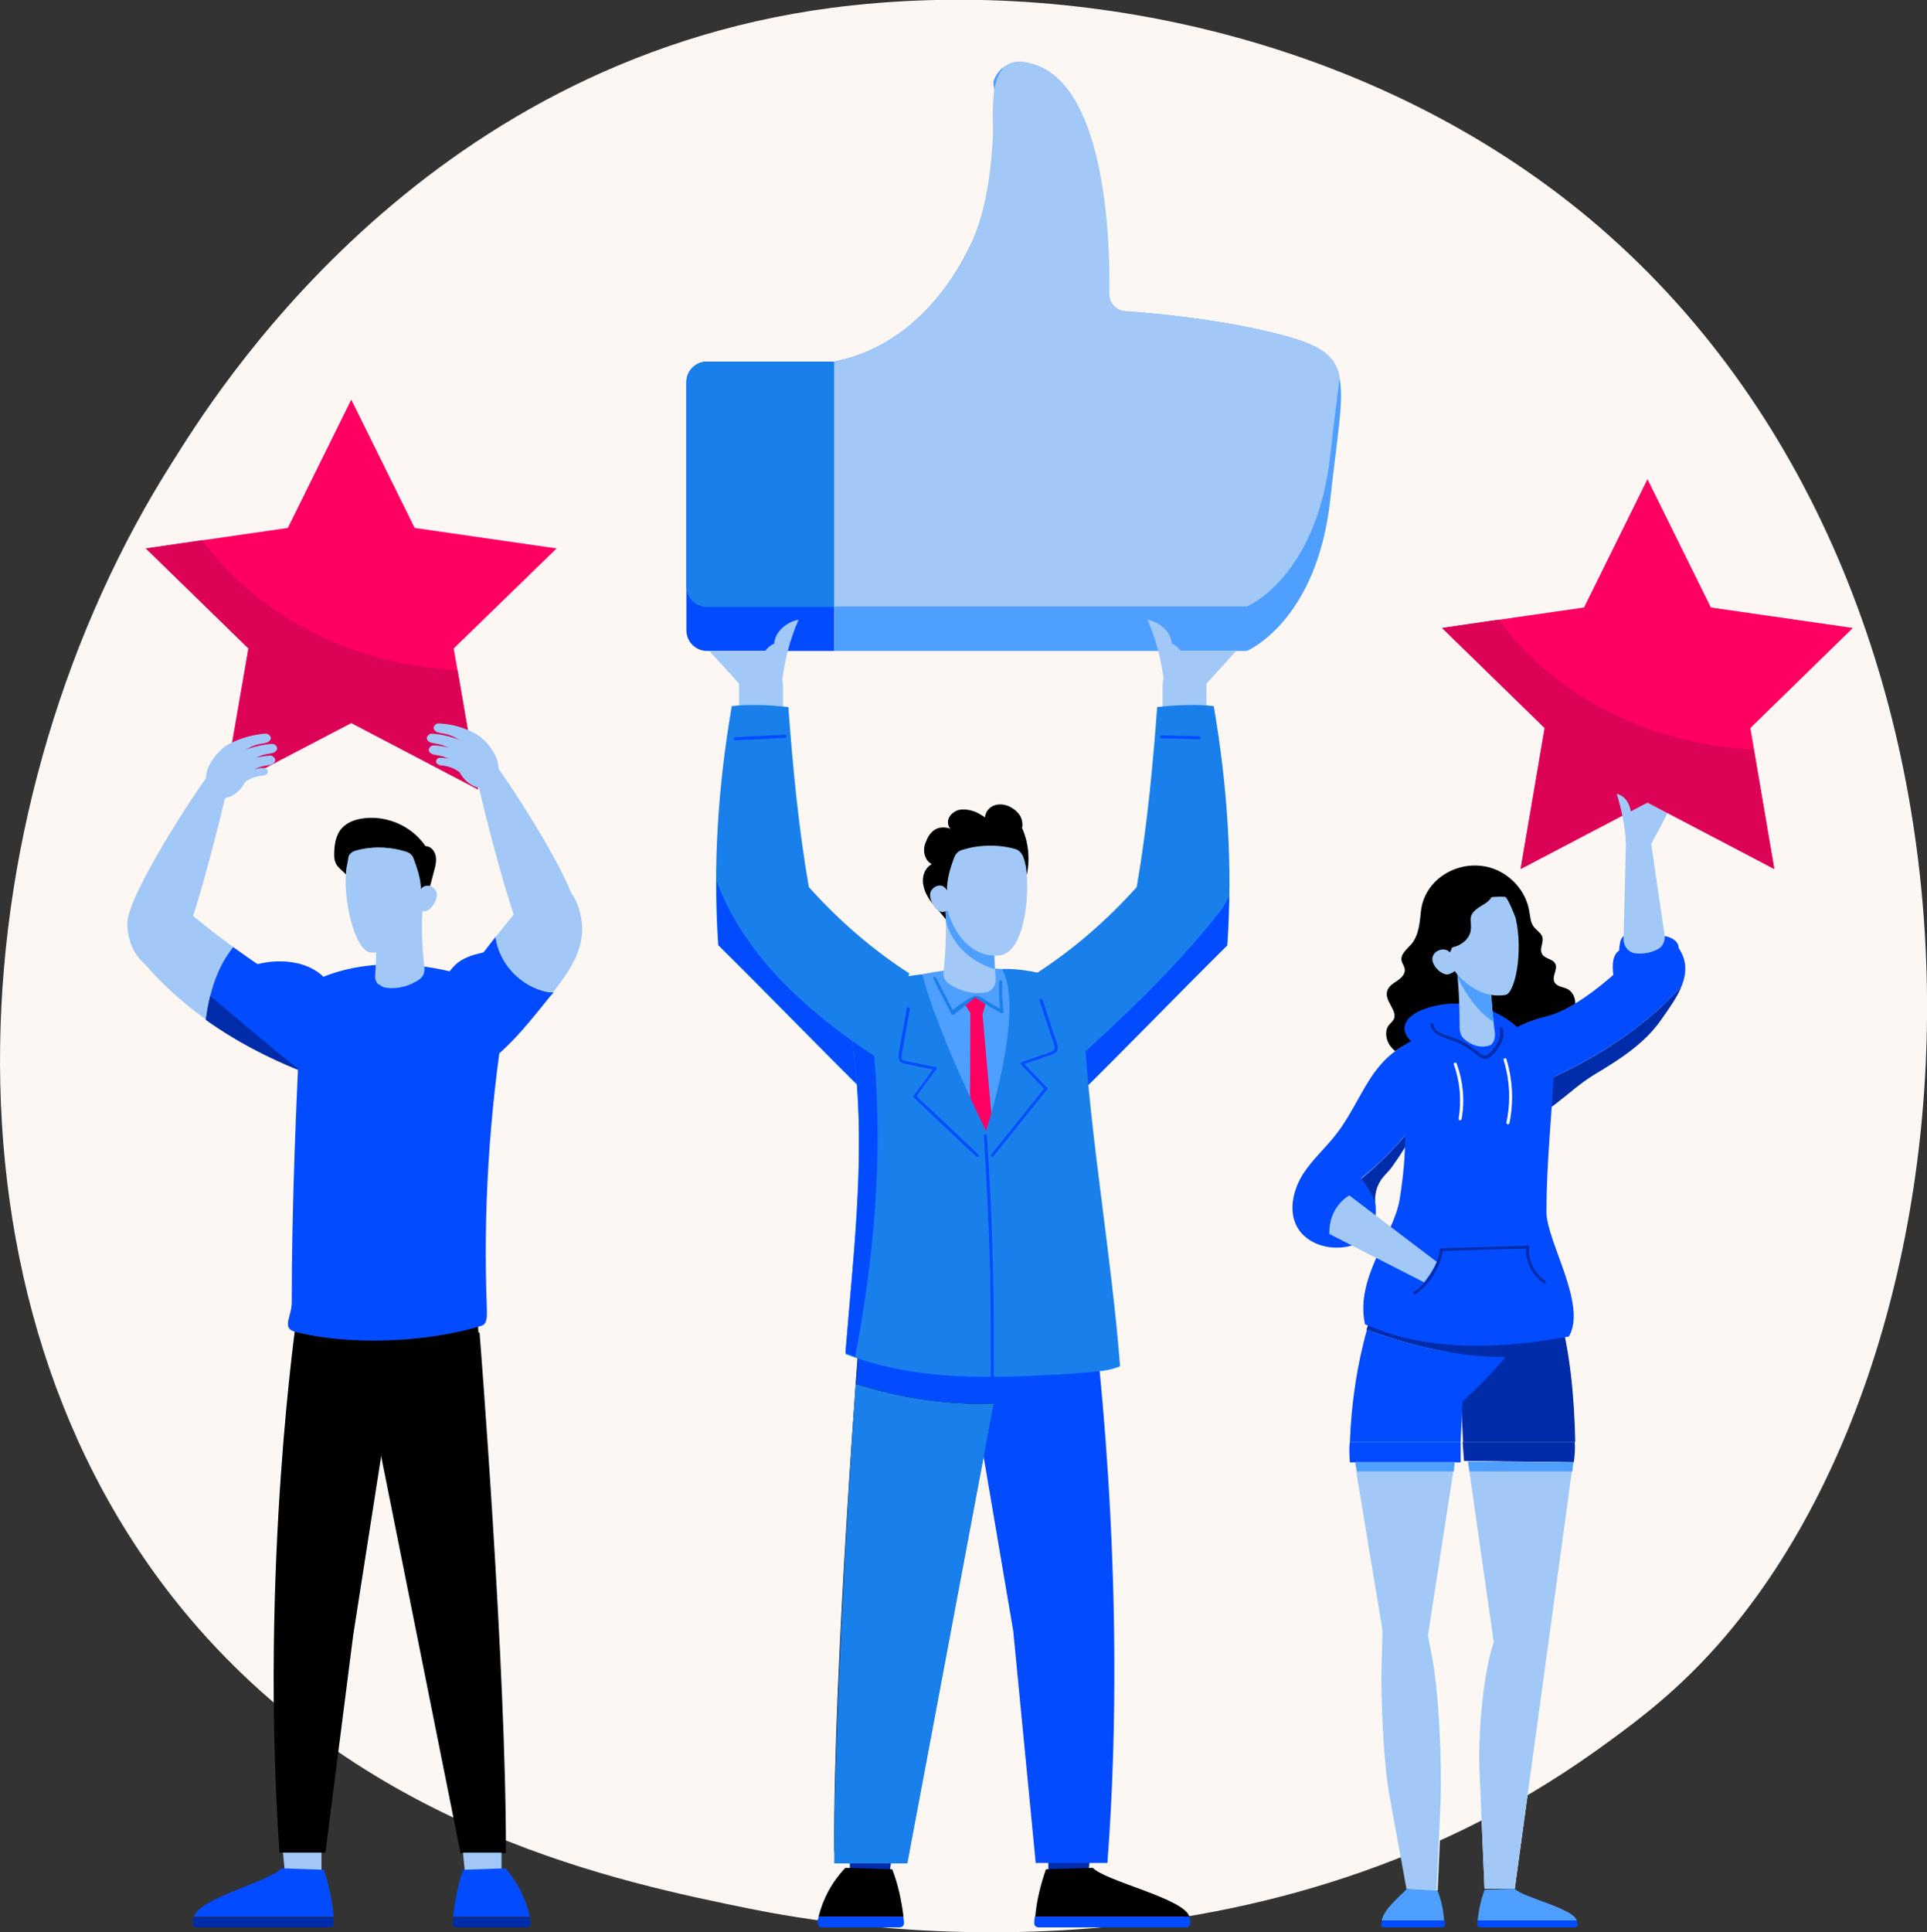 <svg xmlns="http://www.w3.org/2000/svg" xmlns:xlink="http://www.w3.org/1999/xlink" id="Capa_1" x="0px" y="0px" viewBox="0 0 395 396" style="enable-background:new 0 0 395 396;" xml:space="preserve"><rect x="0" y="0" width="395" height="396" fill="#333333" stroke="none"/><style type="text/css">	.st0{fill:#FCF7F3;}	.st1{fill:#034BFF;}	.st2{fill:#4F9FFF;}	.st3{fill:#1980EB;}	.st4{fill:#A1C8F6;}	.st5{fill:#002CA9;}	.st6{fill:#FF0062;}	.st7{fill:#FFFFFF;}	.st8{fill:#DC0356;}</style><g>	<path class="st0" d="M349.2,340.3c-8.1,8.5-15.8,14-21.9,18.4c-71.3,51-155.6,36.1-173.5,32.5c-26.5-5.4-77.6-15.8-114.6-59.2  c-55.9-65.7-47.3-169.1-3.8-237.4c7.9-12.5,49.9-81.8,135.1-93c51.6-6.7,111.7,6.8,155.3,43.2C417.2,121.3,410.7,275.7,349.2,340.3  z"></path>	<path class="st1" d="M171,74.1v59.3h-26.1c-2.3,0-4.2-1.9-4.2-4.2V78.3c0-2.3,1.9-4.2,4.2-4.2H171z"></path>	<path class="st2" d="M272.7,102.2c-2.7,25.2-17.1,31.2-17.1,31.2H171V74.1c23.8-4.6,35.1-33.8,32.6-48.4c0.4-3.3,0.4-6.3,0-8.9  c1.7-5,6.6-4,6.6-4c16.3,2.6,17.3,36.4,17.1,47.4c0,1.9,1.4,3.5,3.4,3.6c6.2,0.4,19.9,1.7,31.8,4.8c7.8,2.1,11.1,4.1,12,8.6  C275.6,81.8,274.1,89.3,272.7,102.2z"></path>	<path class="st3" d="M171,74.1v50.3h-26.1c-2.3,0-4.2-1.9-4.2-4.2V78.3c0-2.3,1.9-4.2,4.2-4.2H171z"></path>	<path class="st4" d="M274.6,77.1c-0.4,4.1-1.2,9.3-1.9,16c-2.7,25.2-17.1,31.2-17.1,31.2H171V74.1c11.9-2.3,21.1-11,26.7-21.3  c4-7.4,5.3-15.8,5.8-24.2c0.3-4.9-1.6-17.5,6.8-15.8c16.3,2.6,17.3,36.4,17.1,47.4c0,1.9,1.4,3.5,3.4,3.6  c6.2,0.4,19.9,1.7,31.8,4.8C270.4,70.6,273.6,72.6,274.6,77.1z"></path>	<path class="st4" d="M240.7,133.4h12.7l-6.1,6.7v7.3h-9v-6.3c0-1.4,0.3-2.9,0.9-4.2L240.7,133.4z"></path>	<path class="st4" d="M240.4,139.3c1.4-0.7,2.3-2.2,2.3-3.8s-1.1-3-2.5-3.6c-0.2-2.5-2.5-4.4-5-4.9c1.8,4.1,2.9,8.4,3.4,12.8  L240.4,139.3z"></path>	<path class="st4" d="M158.1,133.4h-12.7l6.1,6.7v7.3h9v-6.3c0-1.4-0.3-2.9-0.9-4.2L158.1,133.4z"></path>	<path class="st3" d="M212.4,199.5c7.6-4.9,14.5-10.9,20.6-17.7c2.1-12,3.3-24.7,4.2-36.9c3.7-0.4,7.9-0.6,11.6-0.2  c2.8,16.3,3.9,32.6,2.8,49c-10.2,10.1-21.1,21.4-31.4,31.5L212.4,199.5z"></path>	<path class="st1" d="M250.4,186.4c0.6-0.9,1.1-1.7,1.5-2.7c0,3.3-0.2,6.7-0.4,10.1c-10.2,10.1-21.1,21.4-31.4,31.5l-1.8-6  C229.6,209.1,240.8,198.7,250.4,186.4z"></path>	<path class="st1" d="M238.1,150.7c2.6,0.1,5.2,0.1,7.7,0.2c0.4,0,0.4,0.6,0,0.6c-2.6-0.1-5.2-0.1-7.7-0.2  C237.7,151.3,237.7,150.7,238.1,150.7z"></path>	<path class="st3" d="M186.4,199.5c-7.6-4.9-14.5-10.9-20.6-17.7c-2.1-12-3.3-24.7-4.2-36.9c-3.7-0.4-7.9-0.6-11.6-0.2  c-2.8,16.3-3.9,32.6-2.8,49c10.2,10.1,21.1,21.4,31.4,31.5L186.4,199.5z"></path>	<path class="st1" d="M179.2,216.4c0.2,1.9,0.3,3.9,0.4,5.8l-0.9,3c-10.2-10.1-21.1-21.4-31.4-31.5c-0.3-4.4-0.4-8.7-0.4-13.1  C152.5,195.7,165.2,207.2,179.2,216.4z"></path>	<path class="st1" d="M150.7,151.1c3.4-0.2,6.8-0.4,10.2-0.5c0.4,0,0.4,0.6,0,0.6c-3.4,0.2-6.8,0.4-10.2,0.5  C150.3,151.7,150.3,151.2,150.7,151.1z"></path>	<path class="st5" d="M174.2,379.5c0,1.4,0,2.8,0,4.1h8.2l0.5-4.1H174.2z"></path>	<path class="st5" d="M214.9,379.5c0,1.4,0,2.8,0,4.1h8.2l0.5-4.1H214.9z"></path>	<path class="st1" d="M223.9,267.7c-21.8,2.4-25,14.8-25,14.8l8.8,51.8l4.6,47.5H227C231.5,322.5,223.9,267.7,223.9,267.7z"></path>	<path d="M204.8,281.8c0,0,9.7-6.2,10.8-11.6l-39.3,1.3c0,0-5.5,70-5.3,108h15L204.8,281.8z"></path>	<path class="st3" d="M203.7,287.6l-17.7,94.3h-15c-0.1-28.3,2.9-76.6,4.4-98.3C184.6,286.5,194.2,288,203.7,287.6z"></path>	<path class="st1" d="M175.5,283.6c0.5-7.4,0.9-12,0.9-12l39.3-1.3c-1.2,5.4-10.8,11.6-10.8,11.6l-1.1,5.7  C194.2,288,184.6,286.5,175.5,283.6z"></path>	<path d="M212.3,275.7c1.9-1.9,3.6-4.1,4-6.2l-36.7-1.7c0,0-0.3,4-0.4,5.6C190.1,275.9,201.3,276.8,212.3,275.7z"></path>	<path d="M182.9,383.1l-9.6-0.3c-2.7,2.8-4.6,6.3-5.5,10h17.4C184.8,389.5,184.1,386.2,182.9,383.1z"></path>	<path class="st1" d="M167.8,392.8c-0.1,0.4-0.2,0.7-0.2,1.1c-0.1,0.6,0.3,1.1,0.9,1.1h15.9c0.5,0,1-0.4,0.9-1  c0-0.4-0.1-0.8-0.1-1.2H167.8z"></path>	<path d="M214.4,383.1l9.6-0.3c2.7,2.8,18.8,6.3,19.8,10h-31.6C212.5,389.5,213.3,386.2,214.4,383.1z"></path>	<path class="st1" d="M243.8,392.8c0.1,0.4,0.2,0.7,0.2,1.1c0.1,0.6-0.3,1.1-0.9,1.1h-30.2c-0.5,0-1-0.4-0.9-1  c0-0.4,0.1-0.8,0.1-1.2H243.8z"></path>	<path class="st2" d="M220,206.5c-0.1-2.5-1.9-4.8-4.5-5.7c-5.6-2-11.9-2.7-18-2.3c-5.6,0.4-11.1,1.6-16.5,3.1  c-3.5,1-5.7,4.2-5.2,7.4c3.2,19.2,4.3,38.9,3.1,58.3c14.4,4.2,28.8,5.4,42.4,0.6C221.7,248.1,221,226.4,220,206.5z"></path>	<path class="st3" d="M199.7,204.1c-1.6,0.8-3.1,1.8-4.4,2.9c-0.6-1.1-1.1-2.2-1.7-3.3c-0.3-0.6-0.6-1.2-0.9-1.8  c-0.3-0.6-0.6-1.2-1-1.7c-0.2-0.2-0.5,0-0.4,0.2c0.2,0.6,0.6,1.2,0.8,1.8c0.3,0.6,0.6,1.2,1,1.9c0.6,1.2,1.3,2.4,1.9,3.7  c0.1,0.2,0.4,0.2,0.6,0.1c1.4-1.2,2.9-2.3,4.6-3.2C200.5,204.4,200.1,203.9,199.7,204.1z"></path>	<path class="st3" d="M205.4,204.1c0-0.5,0-1,0-1.6c0-0.5,0.1-1.1-0.1-1.5c-0.1-0.2-0.3-0.2-0.4,0c-0.2,0.4-0.1,1-0.1,1.5  c0,0.6,0,1.1,0,1.6c0,0.9,0.1,1.7,0.2,2.6c-0.7-0.4-1.4-0.8-2.1-1.2c-0.4-0.2-0.9-0.5-1.3-0.8c-0.4-0.2-0.9-0.6-1.4-0.6  c-0.2,0-0.3,0.2-0.2,0.3c0.3,0.4,0.8,0.6,1.2,0.9s0.9,0.5,1.3,0.8c0.9,0.5,1.8,1,2.7,1.5c0.2,0.1,0.5,0,0.5-0.3  C205.6,206.2,205.5,205.1,205.4,204.1z"></path>	<polygon class="st6" points="199.9,204.4 197.9,206 198.9,207.6 198.7,261.9 202.7,264 206.2,261.9 201.4,207.9 202,205.8  "></polygon>	<path class="st3" d="M174.6,212.9c-0.7-4.6,1.2-9.7,5-11c2.8-1,6.3-2,9.5-2.2c2.5,10.6,13,32.1,13,32.1s8.1-24.7,3.3-33.2  c3.1-0.2,8.9,0.7,11.9,2.3c2.9,1.5,4.7,6.2,4.9,9.9c1.3,22.6,5.6,46.2,7.4,69.2c-2.2,1-5.1,1.1-7.5,1.3c-3.9,0.4-7.8,0.5-11.7,0.7  c-12.7,0.5-25.2,0.1-37.1-4.5C175,255.8,177.8,234.4,174.6,212.9z"></path>	<path class="st1" d="M179.2,216.4c1.8,20.5,0,41.3-3.9,61.6c-0.7-0.2-1.3-0.5-2-0.7c1.7-21.4,4.5-42.7,1.4-64  C176.2,214.4,177.6,215.4,179.2,216.4z"></path>	<path class="st1" d="M209.4,217.7l4.3-1.5c0.4-0.1,0.7-0.2,1.1-0.4c0.3-0.1,0.7-0.2,1-0.4c0.6-0.4,0.4-1.1,0.2-1.6  c-1-2.9-1.9-5.8-2.9-8.7c-0.1-0.4,0.4-0.5,0.6-0.2c0.8,2.5,1.6,4.9,2.4,7.4c0.2,0.6,0.4,1.1,0.6,1.7c0.1,0.4,0.2,0.9,0,1.3  c-0.2,0.4-0.6,0.6-1,0.8c-0.6,0.2-1.2,0.4-1.8,0.6c-1.4,0.5-2.8,1-4.2,1.4C209.2,218.4,209,217.8,209.4,217.7z"></path>	<path class="st1" d="M209.8,217.9c1.6,1.7,3.2,3.3,4.8,5c0.3,0.3-0.1,0.7-0.4,0.4c-1.6-1.7-3.2-3.3-4.8-5  C209.1,218,209.5,217.6,209.8,217.9z"></path>	<path class="st1" d="M203.2,236.6c3.7-4.6,7.3-9.1,11-13.7c0.2-0.3,0.7,0.1,0.4,0.4c-3.7,4.6-7.3,9.1-11,13.7  C203.4,237.3,203,236.9,203.2,236.6z"></path>	<path class="st1" d="M191.8,218.7l-4.4-0.9c-0.4-0.1-0.8-0.2-1.1-0.2c-0.3-0.1-0.7-0.1-1-0.2c-0.7-0.2-0.5-1-0.4-1.6  c0.5-3,1.1-6,1.6-9c0.1-0.4-0.5-0.5-0.6-0.1c-0.5,2.5-0.9,5.1-1.4,7.6c-0.1,0.6-0.2,1.2-0.3,1.8c0,0.4,0,0.9,0.2,1.3  c0.3,0.4,0.7,0.5,1.1,0.6c0.6,0.1,1.2,0.2,1.9,0.4c1.4,0.3,2.9,0.6,4.3,0.8C192,219.4,192.1,218.8,191.8,218.7z"></path>	<path class="st1" d="M191.4,218.9c-1.3,1.9-2.7,3.8-4.1,5.6c-0.2,0.3,0.2,0.7,0.4,0.4c1.3-1.9,2.7-3.8,4.1-5.6  C192.1,219,191.6,218.6,191.4,218.9z"></path>	<path class="st1" d="M200.5,236.6c-4.2-4-8.5-8.1-12.8-12.1c-0.3-0.2-0.6,0.2-0.4,0.4c4.2,4,8.5,8.1,12.8,12.1  C200.4,237.3,200.8,236.8,200.5,236.6z"></path>	<path class="st1" d="M202.3,232.8c0.4,6.5,0.8,12.9,1,19.4c0.2,6.5,0.4,12.9,0.4,19.4c0,3.6,0,7.3,0,10.9c0,0.4-0.6,0.4-0.6,0  c0-6.5,0-12.9-0.1-19.4s-0.4-12.9-0.7-19.4c-0.2-3.6-0.4-7.3-0.6-10.9C201.7,232.4,202.3,232.4,202.3,232.8z"></path>	<path d="M210.2,180.4c1-3.5,0.8-7.4-0.7-10.7c0.2-0.8,0-1.8-0.4-2.5c-0.4-0.7-1.1-1.3-1.8-1.7c-1-0.6-2.2-0.8-3.3-0.5  c-1.1,0.3-2,1.3-2.1,2.5c-0.8-0.5-1.5-1-2.5-1.3c-0.9-0.3-1.9-0.4-2.9-0.2c-1,0.3-1.8,1-2.1,1.9c-0.3,1,0.2,2.1,1.1,2.5  c-0.7-0.9-2.4-1-3.4-0.6c-1,0.4-1.8,1.4-2.2,2.5c-0.4,0.8-0.6,1.7-0.4,2.7c0.2,0.9,0.7,1.7,1.5,2.1c-1.5,0.8-2.1,2.7-1.7,4.4  c0.3,1.7,1.4,3.2,2.5,4.5c1.2,1.3,2.4,2.6,3.1,4.1L210.2,180.4z"></path>	<path class="st4" d="M193.7,185.2c0.4,4.7,0.2,9.4-0.3,14c-0.1,1,0.3,1.9,1.1,2.4c2.1,1.5,4.9,2.2,7.5,1.8c1.3-0.2,2.2-1.4,2.1-2.7  c-0.2-3-0.3-5.9-0.2-9C201.2,188.5,197.7,186.5,193.7,185.2z"></path>	<path class="st2" d="M203.8,191.7c-2.6-3.2-6.1-5.2-10.1-6.5c0.1,1.2,0.2,2.5,0.2,3.7c1.5,5.2,5.6,8.4,10,9.7  C203.8,196.4,203.7,194.1,203.8,191.7z"></path>	<path class="st4" d="M210.3,177.6c0.9,6.5-0.5,17.7-5.4,18.2c-5.8,0.6-9.4-4.6-10.7-9.3c0,0.1-0.5,0.4-1.1,0.4  c-0.6,0-1.3-0.7-1.6-1.1c-0.6-0.9-1.2-2.3-0.6-3.3c0.8-1.2,2.5-1.5,3.2,0c0-2.4,0.7-4.6,1.5-6.8c0.3-0.7,0.8-1.3,1.6-1.5  c3.3-1.1,7.5-1.2,10.9-0.2c0.8,0.2,1.5,1,1.7,1.8C210,176.3,210.2,177.1,210.3,177.6z"></path>	<path class="st4" d="M158.5,139.3c-1.4-0.7-2.3-2.2-2.3-3.8s1.1-3,2.5-3.6c0.2-2.5,2.5-4.4,5-4.9c-1.8,4.1-2.9,8.4-3.4,12.8  L158.5,139.3z"></path>	<path d="M305.4,177.8c4.2,1.2,7.5,4.9,8.1,9.1c0.2,1,0.2,2,0.8,2.9c0.6,0.9,1.7,1.4,1.9,2.4c0.2,1.1-0.7,2.3-0.1,3.3  c0.5,1,2.2,1,2.7,2c0.6,1.1-0.7,2.5-0.2,3.7c0.5,1.1,1.9,1,2.9,1.6c0.9,0.6,1.4,1.7,1.4,2.7s-0.4,2.1-0.9,3  c-2.9,5.6-8.6,9.5-14.8,10.7c-6.2,1.3-12.7,0.2-18.5-2.3c-1.4-0.6-2.8-1.3-3.7-2.5c-0.9-1.2-1.2-3-0.4-4.2c0.3-0.4,0.8-0.8,1.1-1.3  c0.8-1.8-1.8-3.6-1.4-5.6c0.2-1.1,1.2-1.7,2.1-2.3c0.9-0.6,1.8-1.5,1.5-2.6c-0.1-0.5-0.5-1-0.6-1.5c-0.3-1.3,1.1-2.4,2-3.4  c1.6-1.9,1.7-4.5,2-7C292.1,180.2,298.9,176,305.4,177.8z"></path>	<path class="st7" d="M344.1,194.4c0-0.8-0.5-1.4-1.1-1.8c-0.6-0.4-1.3-0.6-2.1-0.7c-2.1-0.4-4.3-0.6-6.5-0.6  c-1.1,0-2.1,0.8-2.3,1.9c-0.1,0.6-0.2,1.1-0.2,1.7c-1.5,1-1.4,3.3-1.2,5c-3.4,3-9,7.3-13.4,8.4c-4.4,1.1-9.2,3-11.3,7  c-1.5,2.8-1.4,6.1-1.3,9.3c0.1,2.3,0.3,4.9,3.4,5.7c1,0.2,1.9,0.2,2.9,0c6.2-1.2,10.2-6.5,15.6-9.8c5.2-3.1,10.4-6.4,13.8-11.3  S347.4,199.4,344.1,194.4z"></path>	<path class="st1" d="M344.7,202.1c1-2.6,1.2-5.1-0.6-7.8c0-0.8-0.5-1.4-1.1-1.8c-0.6-0.4-1.3-0.6-2.1-0.7c-2.1-0.4-4.3-0.6-6.5-0.6  c-1.1,0-2.1,0.8-2.3,1.9c-0.1,0.6-0.2,1.1-0.2,1.7c-1.5,1-1.4,3.3-1.2,5c-3.4,3-9,7.3-13.4,8.4c-4.4,1.1-9.2,3-11.3,7  c-1.5,2.8-1.4,6.1-1.3,9.3c0,0.5,0,1,0.1,1.5C319.5,221.3,334.3,213.7,344.7,202.1z"></path>	<path class="st5" d="M304.9,226c0.2,1.8,0.9,3.5,3.3,4.1c1,0.2,1.9,0.2,2.9,0c6.2-1.2,10.2-6.5,15.6-9.8  c5.2-3.1,10.4-6.4,13.8-11.3c1.6-2.3,3.3-4.6,4.2-6.9C334.3,213.7,319.5,221.3,304.9,226z"></path>	<path class="st4" d="M333.3,172.3l-0.5,20.2c0,1.5,1.1,2.8,2.6,2.9c1.2,0.1,2.7,0,4.3-0.8c1.1-0.5,1.7-1.7,1.5-3l-2.9-19.7  C338.3,172,335.7,171.7,333.3,172.3z"></path>	<path class="st1" d="M303.2,206.3c-3.8-1-8.1-0.8-11.8,0.7c-1.7,0.7-3.6,2-3.5,3.9c0.1,1.6,1.5,2.8,3,3.6  c5.3,2.9,11.6,3.7,17.5,2.3c2.9-0.7,5.7-3,3.1-5.8C309.3,208.7,306.2,207.1,303.2,206.3z"></path>	<path class="st7" d="M290.8,213.3c-4.1,0.7-7.5,4-9.9,7.7s-4.2,7.8-6.9,11.3c-2.2,2.9-4.9,5.2-6.9,8.3c-1.9,3-3,7.2-1.4,10.5  c1.5,3.1,5,4.6,8.3,4.6c2.4,0,4.9-0.7,6.5-2.6c1.2-1.5,1.6-3.4,1.5-5.4c0-0.4,0-0.8-0.1-1.1c-0.3-2.2,0.6-4.4,2.1-5.9  c0.5-0.5,0.9-1,1.3-1.5c2.7-3.7,5.2-7.7,6.4-12.2C292.9,222.4,293,217.4,290.8,213.3z"></path>	<path class="st1" d="M291.3,228.1c0.1-0.4,0.3-0.8,0.4-1.2c1.3-4.5,1.3-9.5-0.9-13.6c-4.1,0.7-7.5,4-9.9,7.7s-4.2,7.8-6.9,11.3  c-2.2,2.9-4.9,5.2-6.9,8.3c-1.9,3-3,7.2-1.4,10.5c1.5,3.1,5,4.6,8.3,4.6c2.4,0,4.9-0.7,6.5-2.6c1.2-1.5,1.6-3.4,1.5-5.4  c0-0.4,0-0.8-0.1-1.1c0-0.1,0-0.2,0-0.3c-0.8-1.7-1.7-3.3-2.9-4.8C283.6,237.8,288,233.3,291.3,228.1z"></path>	<path class="st5" d="M279,241.6c1.2,1.5,2.1,3.1,2.9,4.8c-0.2-2.1,0.6-4.2,2.1-5.7c0.5-0.5,0.9-1,1.3-1.5c2.4-3.4,4.7-7,6.1-11  C288,233.3,283.6,237.8,279,241.6z"></path>	<path class="st5" d="M308.6,278.1c2.2-2.7,4.1-5.5,4.4-7.5l-29.8-5.5c-1,2.4-2.3,4.9-3.1,7.4C289.2,275.8,299.2,278.3,308.6,278.1z  "></path>	<path class="st2" d="M304.3,387.3l6.2-0.2c1.7,1.8,12.1,4,12.7,6.5h-20.3C303.1,391.4,303.6,389.3,304.3,387.3z"></path>	<path class="st1" d="M323.2,393.6c0,0.2,0.1,0.5,0.2,0.7c0.1,0.4-0.2,0.7-0.6,0.7h-19.4c-0.4,0-0.6-0.3-0.6-0.6  c0-0.3,0-0.5,0.1-0.8H323.2z"></path>	<path class="st5" d="M319.5,268.7c-9,3.4-13.1,2.1-22.5,1.9c-0.8,5.3,2.5,16.6,2.5,16.6l0.4,8.3h23  C322.7,286.1,321.8,276.7,319.5,268.7z"></path>	<path class="st5" d="M299.8,295.5l0.3,3.9l22.5,0.3c0.2-1.4,0.3-2.8,0.2-4.2H299.8z"></path>	<path class="st2" d="M294.6,387.3l-6.2-0.2c-1.7,1.8-4.6,4-5.2,6.5h12.8C295.9,391.4,295.4,389.3,294.6,387.3z"></path>	<path class="st1" d="M283.3,393.6c0,0.2-0.1,0.5-0.2,0.7c-0.1,0.4,0.2,0.7,0.6,0.7h11.9c0.4,0,0.6-0.3,0.6-0.6c0-0.3,0-0.5-0.1-0.8  H283.3z"></path>	<path class="st1" d="M299.8,287.2c0,0,5-4.4,8.8-9.1c-9.4,0.1-19.4-2.3-28.4-5.6c-2.1,7.5-3.2,15.2-3.5,23h22.7L299.8,287.2z"></path>	<path class="st1" d="M276.7,295.5c-0.2,1.4-0.1,2.8,0,4.2h22.7v-4.2H276.7z"></path>	<path class="st1" d="M317,248.4c0-11,1.2-20,1.6-31c0-1.2-0.3-2.6-1.4-3.1c-15.8-8-27.4-1.5-30,0.3c-1.3,1-1.9,2.7-1.4,4.2  c2.9,9.1,2.6,17.6,1.1,27c-1.2,7.4-9.2,16-7.1,25.6c12.7,5.7,27.9,5.1,41.8,2.5C325.4,267.4,317,254.4,317,248.4z"></path>	<path class="st4" d="M298.4,196.8c0.6,4.6,0.8,9.2,0.8,13.8c0,0.9,0.3,1.8,0.9,2.3c1.5,1.4,3.4,1.9,5.1,1.4  c0.9-0.2,1.4-1.5,1.2-2.8c-0.4-3-0.6-5.8-0.8-8.8C303.6,199.6,301.1,197.8,298.4,196.8z"></path>	<path class="st2" d="M305.6,202.7c-1.9-3-4.5-4.8-7.2-5.9c0.2,1.2,0.3,2.4,0.4,3.6c1.9,3.7,4.5,7.4,7.4,9  C305.9,207.2,305.7,205,305.6,202.7z"></path>	<path class="st4" d="M310.7,188.2c1.6,7.1-0.2,15.4-2.1,15.7c-6.2,1-10.4-4.8-10.4-4.9c0,0.1-0.9,0.6-1.4,0.7  c-0.6,0.1-1.4-0.4-1.8-0.7c-0.8-0.7-1.7-1.9-1.3-3c0.4-1.3,2.5-2,3.5-0.8c1.9-3.7,0.2-5.6,0.2-8.2c3.1-2.4,7.1-3.4,11.1-3.2  C309,183.8,310.5,187.6,310.7,188.2z"></path>	<path class="st5" d="M295.2,256.1c-0.6,3.5-2.5,6.7-5.4,8.7c-0.3,0.2,0.1,0.6,0.4,0.4c3-2.1,5-5.5,5.6-9.1  C295.8,255.7,295.3,255.7,295.2,256.1z"></path>	<path class="st5" d="M313.2,255.3c-5.9,0.2-11.9,0.4-17.8,0.5c-0.4,0-0.4,0.6,0,0.6c5.9-0.2,11.9-0.4,17.8-0.5  C313.6,255.8,313.6,255.2,313.2,255.3z"></path>	<path class="st5" d="M316.8,262.5c-2.3-1.5-3.6-4.3-3.4-7c0-0.4-0.6-0.4-0.6,0c-0.2,2.9,1.2,5.9,3.7,7.5  C316.8,263.3,317.1,262.8,316.8,262.5z"></path>	<path class="st4" d="M294.5,258.6L276.6,245c0,0-4.3,2.2-4.1,7.9l19.4,9.9C291.9,262.8,293.6,260.8,294.5,258.6z"></path>	<path class="st5" d="M308,210.8c-0.1-0.4-0.7-0.2-0.6,0.1c0.4,1.3-0.2,2.7-1,3.7c-0.4,0.5-0.8,1-1.2,1.4c-0.6,0.4-1.1,0.4-1.7,0  c-0.5-0.4-1-0.8-1.5-1.1c-0.5-0.4-1.1-0.8-1.6-1.1c-1.1-0.6-2.3-1.1-3.5-1.5c-1.3-0.4-2.9-0.9-3.1-2.4c0-0.4-0.6-0.2-0.6,0.1  c0.2,1.4,1.5,2.1,2.7,2.6c1.4,0.5,2.8,1,4.2,1.7c0.6,0.4,1.2,0.8,1.8,1.2c0.6,0.4,1.1,1,1.7,1.3c1.3,0.7,2.3-0.5,3.1-1.4  C307.6,214.1,308.6,212.5,308,210.8z"></path>	<path class="st7" d="M298.6,218c-0.1-0.4-0.7-0.2-0.6,0.1c1.3,3.6,1.6,7.4,1,11.2c0,0.4,0.5,0.4,0.6,0  C300.3,225.5,299.9,221.6,298.6,218z"></path>	<path class="st7" d="M308.8,217.1c-0.1-0.4-0.7-0.2-0.6,0.1c1.3,4.1,1.5,8.6,0.6,12.8c-0.1,0.4,0.5,0.6,0.6,0.2  C310.3,225.9,310.1,221.4,308.8,217.1z"></path>	<path class="st7" d="M288.5,387.1l-3.5-19.2c-1.2-6.5-1.7-20.1-1.6-26.7l0.2-7l-5.8-34.5h20.5l-5.5,35.5l0.8,3.6  c1.6,7.8,2.3,22.7,1.9,30.7l-0.8,17.9L288.5,387.1z"></path>	<path class="st7" d="M322.5,299.7l-12,87.4h-6.2l-1-23.6c-0.3-6.8,0.7-20.5,2.9-26.9l-5.3-37.1L322.5,299.7z"></path>	<polygon class="st2" points="298.2,299.7 277.8,299.7 278.1,301.6 298,301.6  "></polygon>	<path class="st4" d="M292.7,335.2l5.2-33.6h-19.9l5.4,32.6l-0.2,7c-0.2,6.6,0.4,20.2,1.6,26.7l3.5,19.2l6.2,0.2l0.8-17.9  c0.3-8-0.3-22.9-1.9-30.7L292.7,335.2z"></path>	<polygon class="st2" points="322.5,299.7 300.9,299.5 301.2,301.6 322.3,301.6  "></polygon>	<path class="st4" d="M301.2,301.6l5,35c-2.3,6.4-3.3,20.2-2.9,26.9l1,23.6h6.2l11.7-85.5H301.2z"></path>	<path class="st4" d="M338.4,173.1L338.4,173.1l3.5-6.6l-3.8-2.9l-3.7,1.4l-0.7,5.5c-0.3,0.8-0.3,1.4-0.4,2.3L338.4,173.1z"></path>	<polygon class="st6" points="337.7,98.2 350.7,124.5 379.8,128.7 358.8,149.2 363.7,178.1 337.7,164.5 311.7,178.1 316.6,149.2   295.6,128.7 324.7,124.5  "></polygon>	<path class="st8" d="M307.2,127l-11.6,1.7l21.1,20.5l-5,28.9l26-13.7l26,13.7l-4.2-24.5C339.3,152.7,319.1,143.3,307.2,127z"></path>	<path class="st4" d="M334.4,172.4c0.8-0.6,1.3-1.7,1.3-3c0-1.2-0.6-2.4-1.4-2.9c-0.2-2-1.4-3.5-2.9-3.8c1,3.2,1.7,6.7,1.9,10.1  L334.4,172.4z"></path>	<path d="M305.5,184.2c-0.5,0.7-1.3,1.1-2.1,1.6c-0.8,0.5-1.5,1.1-1.8,1.8c-0.3,0.8,0,1.7-0.1,2.7c0,1.1-0.7,2.3-1.8,3  c-1.1,0.8-2.6,1.1-4.1,1c-0.2-2.8-0.3-5.7,1.4-8.2c1.1-1.6,2.9-2.9,5-3.5C303.8,182.1,307.6,181.6,305.5,184.2z"></path>	<path class="st1" d="M101.6,192c-0.9,1.1-1.7,2.2-2.5,3.2c-5.2,1.1-6.7,2.7-8.9,7.5l3.8,18.3c7.5-2.6,13.2-9.9,18.2-16.1  c0.4-0.5,0.8-1,1.3-1.5c-0.4,0-0.8-0.1-1.2-0.1C106.8,202.3,102.2,197.3,101.6,192z"></path>	<path class="st4" d="M118.6,186c-0.8-2.5-2.6-5.1-5.2-5c-1.4,0-2.7,0.9-3.7,1.8c-2.5,2.1-5.4,5.9-8.1,9.2  c0.6,5.4,5.2,10.3,10.6,11.2c0.4,0.1,0.8,0.1,1.2,0.1C117.7,197.8,120.8,192.9,118.6,186z"></path>	<path class="st4" d="M67.8,204c0-1.5-0.7-2.9-1.7-4c-1.1-1-2.4-1.7-3.8-2.2c-3-1-6.4-1-9.5-0.2c-5.5-3.7-10.8-7.8-15.9-12.1  c-3.1,2.3-6.4,7.2-8.8,10.2c9.6,11.8,22.1,19.5,36.4,24.7L67.8,204z"></path>	<path class="st1" d="M67.8,204c0-1.5-0.7-2.9-1.7-4c-1.1-1-2.4-1.7-3.8-2.2c-3-1-6.4-1-9.5-0.2c-1.7-1.1-3.3-2.3-5-3.5  c-3.4,4.3-4.9,9.5-5.6,14.9c6.7,4.8,14.2,8.6,22.2,11.5L67.8,204z"></path>	<path class="st5" d="M61.7,219.5c-6.3-4.9-12.5-10.3-18.6-15.4c-0.4,1.6-0.7,3.3-0.9,4.9C48.2,213.3,54.8,216.7,61.7,219.5z"></path>	<path d="M60.9,269.3c19.8,2.4,19.5,14.6,19.5,14.6l-8,51.2l-5.7,44.6h-9.4C53.2,321.1,60.9,269.3,60.9,269.3z"></path>	<path d="M75.1,283.3c0,0-8.8-6.1-9.8-11.5l33,1.3c0,0,5.5,69.1,5.4,106.7h-9.3L75.1,283.3z"></path>	<path class="st4" d="M102.8,379.7c0,1.4,0,2.8,0,4.1h-7.5l-0.4-4.1H102.8z"></path>	<path class="st4" d="M65.9,379.7c0,1.4,0,2.8,0,4.1h-7.5l-0.4-4.1H65.9z"></path>	<path d="M68.2,277.2c-1.7-1.9-3.3-4.1-3.7-6.1l33.3-1.7c0,0,0.3,3.9,0.4,5.5C88.4,277.4,78.2,278.3,68.2,277.2z"></path>	<path class="st1" d="M94.9,383.2l8.7-0.3c2.4,2.7,4.2,6.2,5,9.9H92.9C93.2,389.5,93.9,386.3,94.9,383.2z"></path>	<path class="st5" d="M108.6,392.8c0.1,0.4,0.2,0.7,0.2,1.1c0.1,0.6-0.3,1.1-0.8,1.1H93.6c-0.5,0-0.9-0.4-0.8-0.9  c0-0.4,0.1-0.8,0.1-1.2H108.6z"></path>	<path class="st1" d="M66.4,383.2l-8.7-0.3c-2.4,2.7-17.1,6.2-17.9,9.9h28.6C68.1,389.5,67.4,386.3,66.4,383.2z"></path>	<path class="st5" d="M39.7,392.8c-0.1,0.4-0.2,0.7-0.2,1.1c-0.1,0.6,0.3,1.1,0.8,1.1h27.3c0.5,0,0.9-0.4,0.8-0.9  c0-0.4-0.1-0.8-0.1-1.2H39.7z"></path>	<path class="st1" d="M61.7,206.4c0.2-2.7,1.8-5.1,4.3-6.1c5.3-2.2,11.2-2.9,17-2.6c5.3,0.3,10.5,1.5,15.6,3.2  c3.3,1.1,5.3,4.4,4.8,7.8c-3.1,19.6-4.4,39.7-3.6,59.5c0,1.3,0.2,3.1-1.1,3.5c-11.3,3.5-27.5,4.1-38.3,1.2  c-2.7-0.7-0.6-3.2-0.6-5.9C59.8,247.3,60.7,226,61.7,206.4z"></path>	<path class="st4" d="M86.7,185.2c-0.4,4.4-0.2,8.9,0.3,13.2c0.1,0.9-0.3,1.8-1,2.3c-2,1.4-4.6,2.1-7,1.7c-1.2-0.2-2.1-1.3-2-2.6  c0.2-2.9,0.3-5.5,0.2-8.5C79.6,188.2,82.9,186.3,86.7,185.2z"></path>	<path class="st4" d="M77.1,191.3c2.4-3,5.8-4.9,9.5-6.1c-0.2,1.9-0.2,3.8-0.2,5.7c-1.7,4.6-4.7,9-8.8,10.9  c-0.5-0.5-0.8-1.2-0.7-1.9C77.1,196.9,77.2,194.2,77.1,191.3z"></path>	<path d="M87.5,184.1c0.5-1.9,1-3.8,1.5-5.7c0.3-1,0.5-2.1,0.3-3c-0.2-1-1-2-2.1-2c-2.7-4-7.7-6.3-12.6-5.7c-1.7,0.2-3.4,0.8-4.5,2  c-1.3,1.4-1.6,3.5-1.6,5.5c0,2.3,1.1,2.6,2.6,4.2c1.5,1.6,3.2,4.4,5.4,4.8C80.3,184.7,83.8,184.6,87.5,184.1z"></path>	<path class="st4" d="M71,178c-0.8,6.1,1.7,17.1,5.1,17.2c7.3,0.3,8.8-4.3,10-8.8c0,0.1,0.5,0.4,1,0.3c0.5,0,1.2-0.6,1.5-1.1  c0.6-0.8,1.1-2.1,0.5-3.1c-0.7-1.1-2.3-1.4-3,0c0-2.3-0.7-4.3-1.5-6.5c-0.2-0.7-0.8-1.2-1.4-1.4c-3.3-1.1-7.3-1.2-10.5-0.2  c-0.6,0.2-1.2,0.7-1.3,1.3C71.3,176.6,71.1,177.4,71,178z"></path>	<path class="st4" d="M89.3,182.5c-0.6-1-1.8-1.3-2.6-0.6c-0.1,0.1-0.1,0.2-0.2,0.3L86,187c0-0.2,0.1-0.4,0.2-0.6  c0,0.1,0.5,0.4,1,0.3c0.5,0,1.2-0.6,1.5-1.1C89.3,184.8,89.9,183.5,89.3,182.5z"></path>	<path class="st4" d="M86.3,182.5c0-2.3-0.7-4.3-1.5-6.5c-0.2-0.7-0.8-1.2-1.4-1.4c-3.3-1.1-7.3-1.2-10.5-0.2  c-0.6,0.2-1.2,0.7-1.3,1.3c-0.2,0.7-0.4,1.5-0.5,2.1c-0.4,3.2,0,7.7,1.1,11.2c3.3-1.7,7.3-2.1,10.9-1.1c1.2-1.9,2.3-3.9,3.5-5.8  v-0.1C86.4,182.3,86.3,182.4,86.3,182.5z"></path>	<path class="st7" d="M86.5,182.2v0.1c0.1-0.1,0.1-0.2,0.2-0.3C86.6,182,86.6,182.1,86.5,182.2z"></path>	<polygon class="st6" points="72,81.9 85,108.2 114.1,112.4 93,132.9 98,161.8 72,148.2 45.9,161.8 50.9,132.9 29.9,112.4 59,108.2    "></polygon>	<path class="st8" d="M41.5,110.7l-11.6,1.7l21.1,20.5l-5,28.9l26-13.7l26,13.7l-4.2-24.5C73.6,136.4,53.4,127,41.5,110.7z"></path>	<path class="st4" d="M53.8,150.4c0.4,0,0.7-0.1,1,0s0.6,0.4,0.7,0.7c0.1,0.4-0.2,0.8-0.6,1c-0.4,0.2-0.8,0.2-1.2,0.3  c-1.4,0.2-2.8,0.8-3.9,1.7c-0.6,0.4-1.1,1-1.7,1.3c-2.2,1.3-4-1.1-1.7-2.6C48.6,151.5,51.2,150.7,53.8,150.4z"></path>	<path class="st4" d="M55.1,152.5c0.4,0,0.7-0.1,1,0s0.6,0.4,0.7,0.7c0.1,0.4-0.2,0.8-0.6,1c-0.4,0.2-0.8,0.2-1.2,0.3  c-1.4,0.2-2.8,0.8-3.9,1.7c-0.6,0.4-1.1,1-1.7,1.3c-2.2,1.3-4-1.1-1.7-2.6C49.9,153.6,52.5,152.8,55.1,152.5z"></path>	<path class="st4" d="M54.7,154.9c0.4,0,0.7-0.1,1,0s0.6,0.4,0.7,0.7c0.1,0.4-0.2,0.8-0.6,1c-0.4,0.2-0.8,0.2-1.2,0.3  c-1.4,0.2-2.8,0.8-3.9,1.7c-0.6,0.4-1.1,1-1.7,1.3c-2.2,1.3-4-1.1-1.7-2.6C49.5,156.1,52.1,155.2,54.7,154.9z"></path>	<path class="st4" d="M53.5,157.4c0.3,0,0.6,0,0.8,0s0.5,0.3,0.6,0.6c0.1,0.4-0.2,0.7-0.5,0.8c-0.3,0.2-0.7,0.2-1,0.2  c-1.2,0.2-2.3,0.6-3.2,1.3c-0.5,0.4-0.9,0.8-1.4,1.1c-1.8,1-3.3-1-1.3-2.1C49.3,158.3,51.4,157.7,53.5,157.4z"></path>	<path class="st4" d="M46.1,153c-1.2,1-1.9,1.7-2.7,3c-0.9,1.3-1.4,3-1.1,4.6c0.3,1.6,1.7,3,3.3,3c1,0,1.9-0.4,2.7-1  c1.6-1.2,2.6-3.1,2.6-5.1c0-2-0.9-3.9-2.5-5.1L46.1,153z"></path>	<path class="st4" d="M43.8,157.4c-3.6,4.4-17.7,26.2-17.7,31.8c0,2.9,1,6,3.2,8c2.5,2.2,5.4,1.6,7.1-1.2c3-5.2,8.8-28,10.3-35  L43.8,157.4z"></path>	<path class="st4" d="M90.6,148.3c-0.4,0-0.7-0.1-1,0c-0.3,0.1-0.6,0.4-0.7,0.7c-0.1,0.4,0.2,0.8,0.6,1c0.4,0.2,0.8,0.2,1.2,0.3  c1.4,0.2,2.8,0.8,3.9,1.7c0.6,0.4,1.1,1,1.7,1.3c2.2,1.3,4-1.1,1.7-2.6C95.8,149.3,93.1,148.5,90.6,148.3z"></path>	<path class="st4" d="M89.2,150.4c-0.4,0-0.7-0.1-1,0c-0.3,0.1-0.6,0.4-0.7,0.7c-0.1,0.4,0.2,0.8,0.6,1s0.8,0.2,1.2,0.3  c1.4,0.2,2.8,0.8,3.9,1.7c0.6,0.4,1.1,1,1.7,1.3c2.2,1.3,4-1.1,1.7-2.6C94.4,151.5,91.8,150.7,89.2,150.4z"></path>	<path class="st4" d="M89.6,152.8c-0.4,0-0.7-0.1-1,0c-0.3,0.1-0.6,0.4-0.7,0.7c-0.1,0.4,0.2,0.8,0.6,1c0.4,0.2,0.8,0.2,1.2,0.3  c1.4,0.2,2.8,0.8,3.9,1.7c0.6,0.4,1.1,1,1.7,1.3c2.2,1.3,4-1.1,1.7-2.6C94.8,153.9,92.2,153.1,89.6,152.8z"></path>	<path class="st4" d="M90.8,155.3c-0.3,0-0.6,0-0.8,0c-0.3,0.1-0.5,0.3-0.6,0.6c-0.1,0.4,0.2,0.7,0.5,0.8c0.3,0.2,0.7,0.2,1,0.2  c1.2,0.2,2.3,0.6,3.2,1.3c0.5,0.4,0.9,0.8,1.4,1.1c1.8,1,3.3-1,1.3-2.1C95.1,156.2,92.9,155.5,90.8,155.3z"></path>	<path class="st4" d="M98.3,150.9c1.2,1,1.9,1.7,2.7,3c0.9,1.3,1.4,3,1.1,4.6c-0.3,1.6-1.7,3-3.3,3c-1,0-1.9-0.4-2.7-1  c-1.6-1.2-2.6-3.1-2.6-5.1c0-2,0.9-3.9,2.5-5.1L98.3,150.9z"></path>	<path class="st4" d="M100.5,155.3c3.6,4.4,17.7,26.2,17.7,31.8c0,2.9-1,6-3.2,8c-2.5,2.2-5.4,1.6-7.1-1.2c-3-5.2-8.8-28-10.3-35  L100.5,155.3z"></path></g></svg>